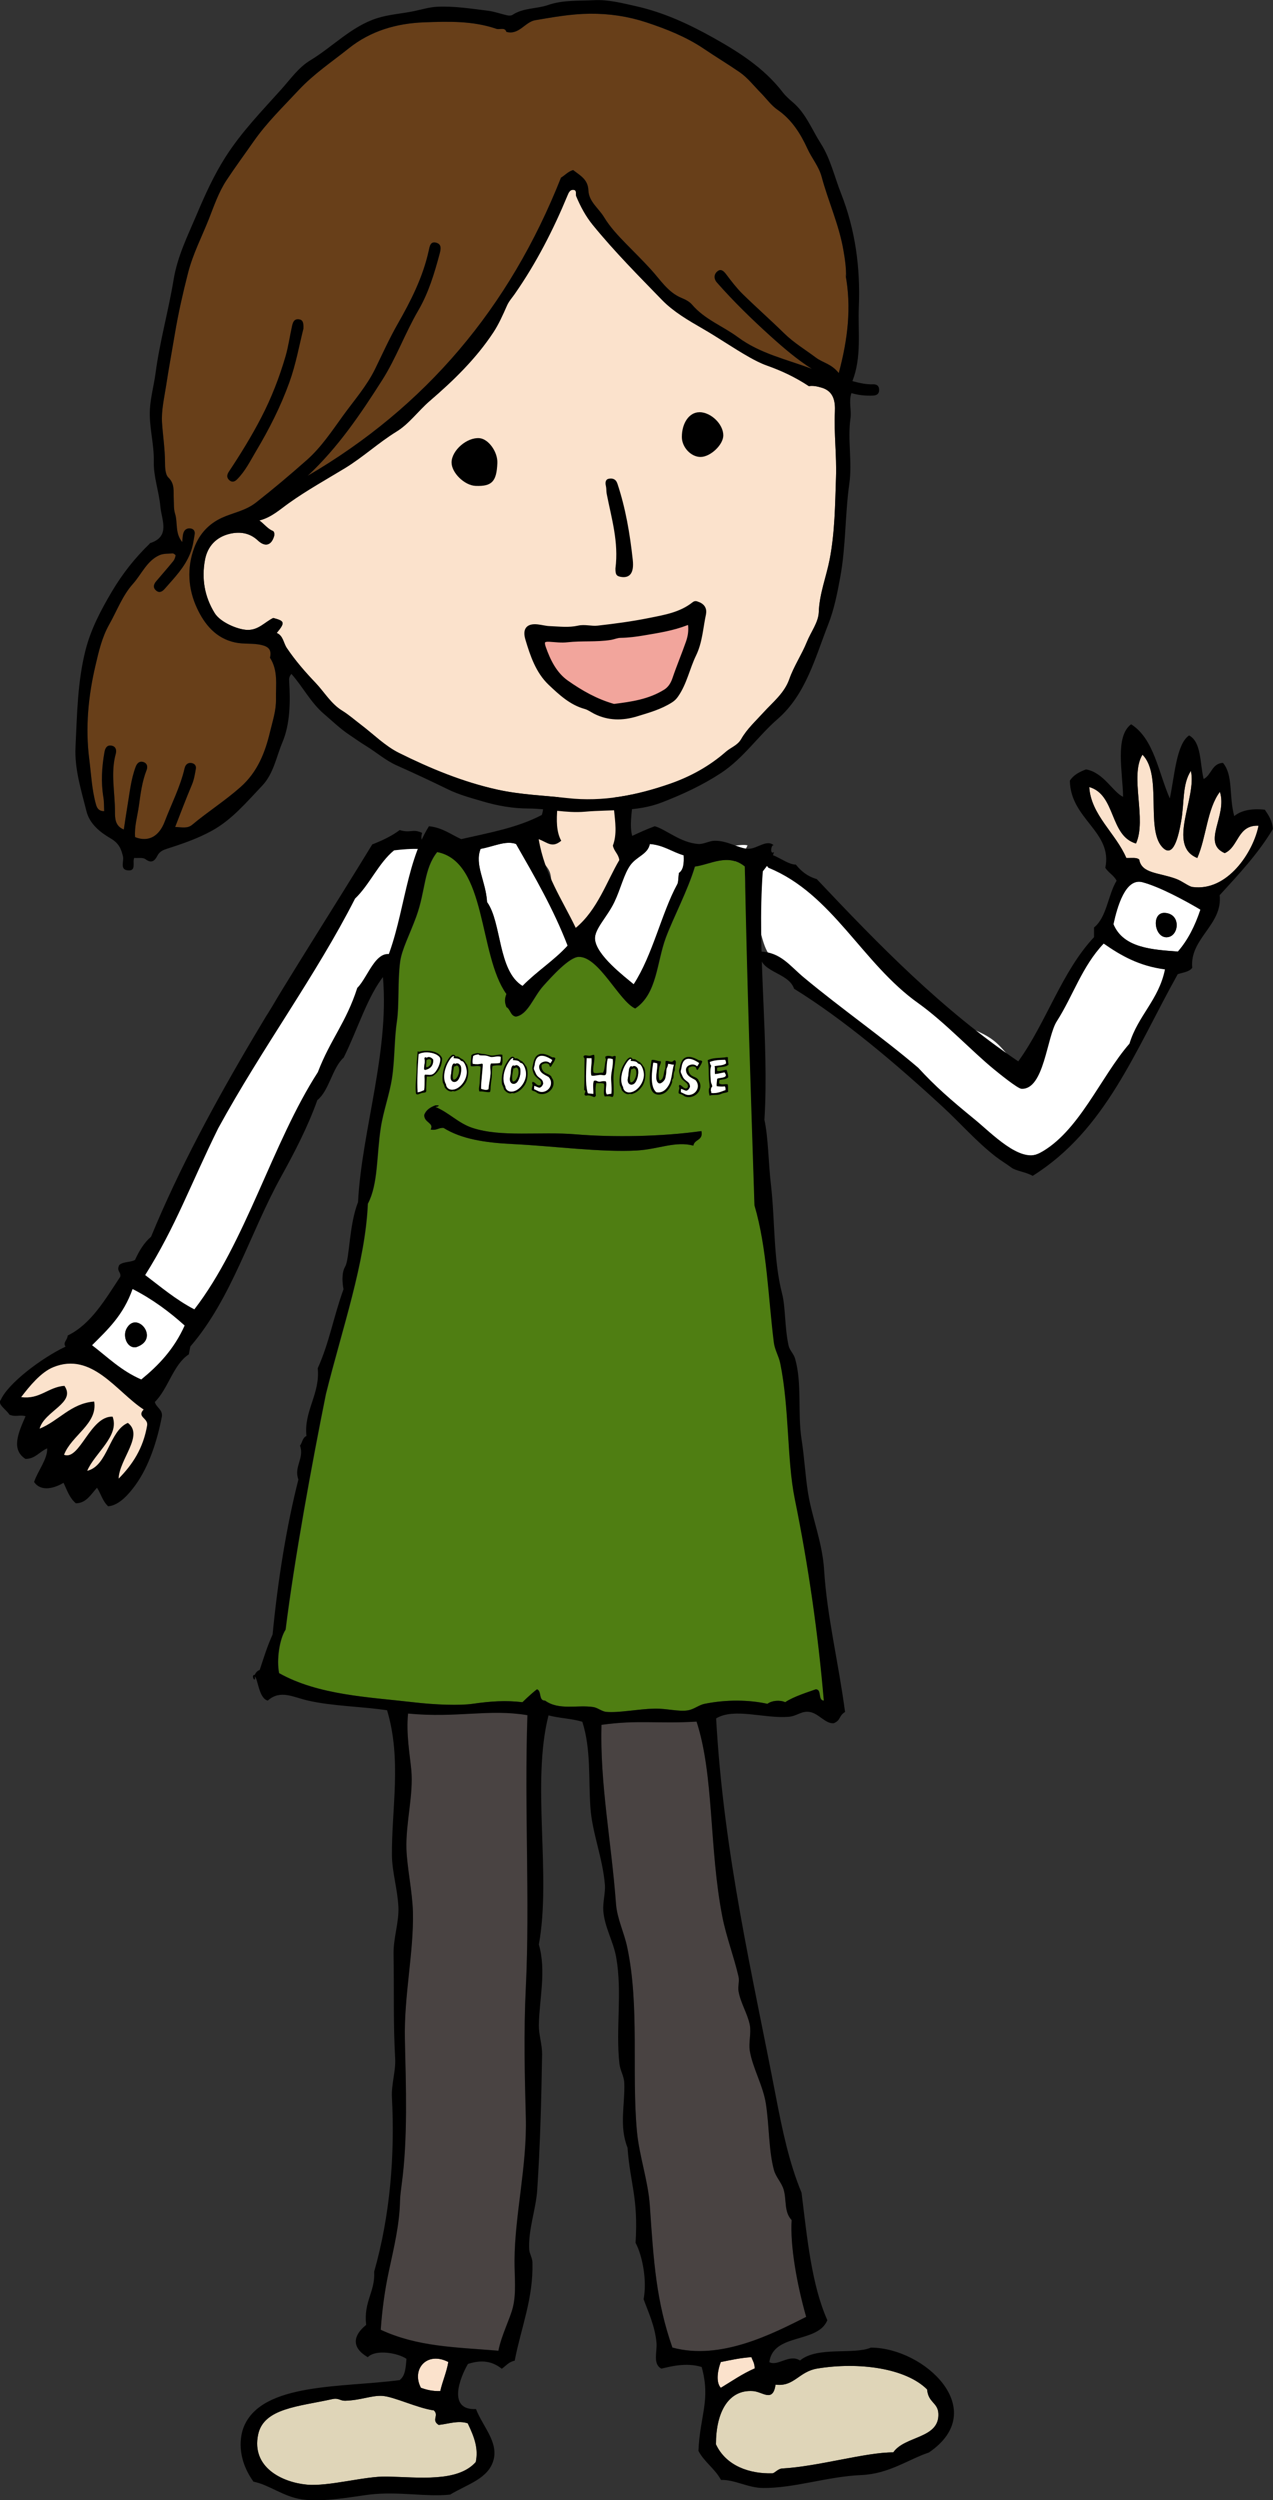 <?xml version="1.0" encoding="UTF-8"?>
<svg id="_レイヤー_2" data-name="レイヤー 2" xmlns="http://www.w3.org/2000/svg" viewBox="0 0 204.3 400.92">
  <rect x="0" y="0" width="204.3" height="400.92" fill="#333333" stroke="none"/>
  <defs>
    <style>
      .cls-1, .cls-2, .cls-3, .cls-4, .cls-5, .cls-6 {
        fill-rule: evenodd;
      }

      .cls-1, .cls-7 {
        fill: #fbe2cc;
      }

      .cls-2 {
        fill: #fff;
      }

      .cls-8 {
        fill: #f2a59c;
      }

      .cls-3 {
        fill: #4f7e12;
      }

      .cls-9 {
        stroke: #000;
        stroke-linejoin: round;
        stroke-width: .48px;
      }

      .cls-4 {
        fill: #494342;
      }

      .cls-5 {
        fill: #dfd5b8;
      }

      .cls-10 {
        fill: #683f19;
      }
    </style>
  </defs>
  <g id="_レイヤー_1-2" data-name="レイヤー 1">
    <g>
      <g>
        <path class="cls-2" d="m119.26,137.01c4.9-.55,8.25,2.59,11.13,5.78,3.26,3.61,5.87,6.81,9.7,9.95,3.74,3.06,6.78,6.9,10.56,9.68,2.64,1.95,6.34,2.49,8.87,4.49,1.87,1.48,2.62,3.37,5.01,4.27.9-1.08.6-2.35,1.23-3.55.71-1.34,2.26-2.49,3.17-4.02,1.94-3.24,2.93-6.34,4.76-9.66.24-.44,1.6-2.96,1.96-3.2,2.42-1.63.95-.27,3.24.71,2.21.94,6.38.93,8.17,2.44,2.8,2.35-5.03,13.27-6.81,16.52-2.73,5-6.97,10.76-11.96,13.76-7.25,4.36-10.02-2.63-15.57-6.13-5.22-3.3-8.25-7.99-12.65-12.02-4.73-4.33-9.37-7.54-14.52-10.97-2.9-1.93-2.85-3.58-3.87-6.83-.91-2.92-2.87-5.75-3.52-8.69-.27-1.24-.27-2.65-.29-3.92.6-.06,1.5-.21,2.1-.05"/>
        <path class="cls-2" d="m68.4,135.15c-1.88.78-3.79.26-5.7,1.47-1.65,1.05-2.98,3.3-3.97,4.64-2.43,3.28-5.39,6.17-7.5,9.24-2.85,4.13-5.39,7.26-8.16,11.91-1.4,2.35-3.45,11.74-5.67,11.95-1.4,5.84-4.98,9.9-7.18,15.32-2.3,5.66-4.18,10.1-8.27,14.79,1.7,2.37,4.3,3.53,6.59,5.01,3.13,2.02,3.68,2.95,5.69-.64,2.89-5.18,5.41-9.75,7.73-15.45,2.27-5.6,5.54-9.66,7.24-15.44,1.74-5.92,5.2-11.03,8.11-16.3,2.28-4.12,6.33-6.62,7.51-11.45,1.25-5.1,1.57-10.13,2.54-15.24"/>
        <path class="cls-1" d="m88.38,125.15c.58,1.36,1.06,6-.12,7.59-.42.56-1.28.56-1.67,1.38-.48,1-.2,2.48.2,3.46.34.82,1.13,1.44,1.44,2.27.29.77.17,1.59.46,2.38.38,1.05.94,2.25,1.42,3.23.99,2,2.32,6.02,4.72,3.71,2.28-2.2,2.9-6.75,4.46-9.52,1.3-2.31,1.62-3.35,1.16-5.98-.48-2.72-1.12-5.43-1.54-8.16-2.13-.09-9.59-1.32-10.89.52"/>
        <path class="cls-2" d="m91.1,151.65c-2.18,2.39-4.99,4.15-7.24,6.47-3.99-2.43-3.32-10.18-5.69-13.45-.2-3.38-2.05-5.98-1.04-8.54,2.06-.35,4.03-1.39,5.69-.78,2.98,5.21,6,10.38,8.28,16.3Z"/>
        <path class="cls-2" d="m109.72,137.16c.08,1.29-.04,2.37-.77,2.85-.1.92-.09,1.55-.26,1.81-2.51,4.61-3.91,11.29-6.99,16.04-1.49-1.25-6.02-4.67-6.21-7.24-.12-1.62,1.93-3.51,3.1-5.95,1.03-2.14,1.53-4.51,2.59-5.95,1.04-1.41,2.77-1.71,3.11-3.36,2.24.18,3.56,1.27,5.43,1.81Z"/>
        <path class="cls-3" d="m82.82,163.03c1.94-.31,2.81-3.15,4.4-4.92,1.34-1.49,4.16-4.63,5.69-4.66,3.24-.06,6.46,7.09,9.06,8.28,3.53-2.37,3.43-7.38,4.92-11.38,1.18-3.17,3.52-7.58,4.66-11.38,2.45-.31,5.32-2.21,8.02,0,.4,19.82.91,34.06,1.55,54.33,2.02,6.87,2.18,14.66,3.11,21.99.15,1.21.79,2.17,1.03,3.36,1.48,7.27,1.05,15.43,2.33,21.73,2.19,10.74,3.73,21.57,4.66,32.34-1.01-.03-.29-1.78-1.29-1.81-.98.36-3.63,1.17-4.91,2.07-.87-.4-2.19-.26-2.85.26-3.01-.66-6.6-.7-10.09,0-.85.17-1.69.87-2.59,1.03-1.49.28-3.51-.3-5.43-.26-2.7.06-5.79.71-7.76.52-.71-.07-1.4-.67-2.07-.77-2.59-.4-5.5.58-7.76-1.04-1.08.04-.52-1.55-1.29-1.81-.38.27-1.36,1.12-2.33,2.07-2.69-.32-5.09-.16-8.02.26-2.04.29-5.92.17-9.57-.26-7.03-.82-15.16-1.12-21.47-4.66-.43-2.11.04-5.45,1.04-6.98,1.39-11.18,4.23-26.71,6.47-37.77,2.64-10.62,6.31-21.03,6.73-30.53,1.67-3.14,1.39-7.74,2.07-12.16.41-2.7,1.41-5.36,1.81-8.02.45-2.97.34-6.15.78-9.06.39-2.59.1-6.51.52-9.57.27-2.01,1.54-4.36,2.59-7.24,1.52-4.18,1.18-7.61,3.36-10.35,8.02,1.55,6.6,16.48,11.12,22.77-.3.73-.3,1.35,0,2.07.7.33.65,1.42,1.55,1.55Zm-14.75,15.78c-.02,1.26,1.62,1.24,1.03,2.33.97.2,1.24-.32,2.07-.26,2.87,1.77,6.57,2.37,11.12,2.59,6.33.3,14.31,1.36,19.92,1.03,3.44-.2,6.19-1.55,9.05-.78.16-1.04,1.62-.79,1.29-2.33-6.43.9-14.14,1.02-20.18.52-5.77-.48-11.87.51-16.56-1.03-2.28-.75-3.77-2.47-5.95-3.36.2-.06.51,0,.52-.26h-.52c-.82.3-1.51.73-1.81,1.55Z"/>
        <path class="cls-4" d="m84.63,275.05c-.51,15.02.42,29.85-.26,43.72-.35,7.08-.17,14.37,0,20.7.22,7.85-1.78,15.76-1.81,23.02-.01,2.75.3,5.19-.26,7.5-.45,1.84-1.84,4.48-2.33,6.98-7.02-.57-12.99-.64-18.89-3.36.24-3.17.64-6.28,1.29-9.31.84-3.93,1.73-7.55,1.81-11.38.02-.76.16-1.84.26-2.59,1.01-7.36.69-15.78.52-23.28-.16-7,1.44-13.99,1.29-20.44-.08-3.2-.94-7.2-1.04-10.09-.13-4.2,1.15-8.66.78-12.68-.23-2.47-.84-5.78-.52-9.06,7.9.75,12.91-.79,19.14.26Z"/>
        <path class="cls-4" d="m111.79,276.08c2.84,8.75,1.98,20.21,4.14,31.3.62,3.18,1.83,6.31,2.59,9.57.18.76-.12,1.56,0,2.33.31,1.9,1.46,3.65,1.81,5.43.26,1.34-.21,2.82,0,4.14.45,2.79,2.13,5.59,2.59,8.54.57,3.68.43,7.41,1.29,10.61.3,1.11,1.23,2,1.55,3.11.51,1.72.03,3.58,1.29,4.91-.26,4.09.82,10.21,2.33,15.52-5.25,2.64-13.68,7.05-21.47,4.92-2.57-7.34-3.01-13.64-3.62-22.77-.27-3.95-1.7-7.92-2.07-11.9-.88-9.52.44-20.03-1.55-29.49-.51-2.44-1.63-4.58-1.81-6.99-.75-10.14-2.59-19.23-2.33-28.72,5.98-.83,8.95-.13,15.26-.52Z"/>
        <path class="cls-1" d="m120.59,378.01c.2.57.54,1.01.52,1.81-1.99.86-3.66,2.04-5.43,3.11-.88-.95-.44-3.03,0-4.14,1.59-.31,3.13-.66,4.91-.78Z"/>
        <path class="cls-1" d="m71.95,378.79c-.29,1.69-.93,3.04-1.29,4.66-1.25.05-2.21-.2-3.1-.52-1.57-2.95.93-5.93,4.4-4.14Z"/>
        <path class="cls-5" d="m143.36,393.28c-4.43-.03-12,2.26-17.85,2.59-.66.04-1.21.77-1.55.77-3.61.11-7.43-1.16-9.06-4.65,0-5.24,2.06-8.81,5.95-8.54,1.57.11,3.19,1.9,3.62-1.03,3.01.37,3.69-2.09,6.73-2.59,6.63-1.08,14.15-.07,17.59,3.36.18,2.15,1.73,2.07,1.81,3.88.17,4.03-5.38,3.52-7.24,6.21Z"/>
        <path class="cls-5" d="m69.62,386.55c.89.83-.47,1.54.78,2.33,1.58-.17,3.13-.76,4.66-.26,1.1,2.29,1.73,4.07,1.29,6.21-2.9,3.27-9.12,2.44-14.23,2.33-3.61-.08-9.39,1.64-12.94,1.29-3.89-.38-8.86-2.75-7.76-8.02.88-4.24,6.52-4.5,11.9-5.69,1.04-.23,1.24.28,2.07.26,2.47-.07,4.26-.88,5.95-.78,1.89.12,5.62,1.96,8.28,2.33Z"/>
        <path class="cls-6" d="m64.19,381.64c.84-.63.94-1.99,1.04-3.36-1.34-.93-4.9-1.59-6.21-.26-2.68-1.57-2.35-3.49-.26-5.18-.42-3.82,1.47-5.28,1.29-8.54,2.58-9.08,3.33-18.72,2.85-27.94-.11-2.11.63-4.24.52-6.21-.32-5.68-.16-10.37-.26-16.82-.04-2.53.89-5.09.78-7.5-.14-2.87-1.01-5.6-1.04-8.28-.06-7.54,1.59-15.37-.78-23.28-4.33-.64-8.64-.64-12.68-1.55-2.43-.55-4.43-1.8-6.47,0-1.44-.37-1.56-3.43-2.07-3.88.16,1.28-.76-.27,0-.26.15-.37.4-.63.78-.78.79-2.37,1.14-3.58,2.07-5.69.84-8.77,2.28-17.58,4.14-24.84-.77-2.05.98-3.38.26-5.43.37-.5.41-1.31,1.03-1.55-.44-4.02,2.23-6.77,1.81-10.86,1.89-4.19,2.5-8.15,4.14-12.68-.16-.83-.37-2.55.26-3.62.73-1.25.6-6.6,2.07-10.35.61-11.8,5.33-24.78,3.88-37.25,3.5-7.24,3.48-16.6,7.5-23.03,2.19.23,3.51,1.32,5.18,2.07,4.64-1.06,9-1.82,12.94-3.88.86-2.76-.76-6.43,2.85-6.47.29,2.94-1.32,7.78.26,10.61-1.47,1.22-2.17.29-3.62-.26.98,5.75,3.77,9.68,5.95,14.23,3.49-2.88,5-7.51,6.99-10.87-.13-.99-.85-1.39-1.03-2.33,1.39-3.68-1.32-7.95,1.29-10.61,3.48,1.03.9,5.67,1.81,9.06,1.18-.55,2.36-1.09,3.62-1.55,1.82.51,4.1,2.64,6.99,2.85.82.06,1.76-.5,2.59-.52,2.1-.05,3.96,1.27,5.43,1.29,1.46.02,2.97-1.62,4.14-.52-.45-.42-.76,1.61,0,1.03-.39,1.25-1.08,2.2-1.81,3.11-.97,13.04,1.05,27.29.26,39.84.63,2.87.64,6.95,1.04,10.35.68,5.82.37,12.02,1.81,17.59.54,2.07.39,5.39,1.03,8.28.17.76.81,1.28,1.04,2.07,1.15,4.01.38,8.68,1.04,12.94.46,2.99.6,5.83,1.03,8.54.65,4.1,2.31,7.94,2.59,12.42.47,7.5,2.25,14.48,3.36,22.77-1.08.69-.63,1.31-1.81,1.81-1.36.12-2.4-1.58-3.88-1.81-1.33-.2-1.98.66-3.36.78-3.91.32-8.76-1.5-11.64.26,1.21,21.83,5.88,41.28,9.57,60.54,1.03,5.35,2.12,10.66,4.14,15.52.9,7.29,1.61,14.77,4.14,20.44-1.55,3.8-8.69,2.01-9.31,6.73,1.33.74,3.22-1.38,4.92-.26,2.77-2.32,8.62-.89,11.38-2.07,8.64.03,19.27,10.03,9.31,16.82-3.27,1.08-6.37,3.43-10.87,3.62-5.43.23-10.74,2.12-15.78,2.07-2.41-.02-4.52-1.36-6.72-1.29-.96-1.8-2.67-2.85-3.62-4.66.25-5.75,1.99-8.14.52-13.45-2.53-.79-5.17-.03-6.47.26-1.42-.74-.65-2.74-.78-4.14-.25-2.73-1.36-5.03-2.07-6.99.56-2.9-.14-6.88-1.29-9.05.46-7.25-.88-9.51-1.29-15.26-1.38-3.45-.39-6.94-.52-10.35-.04-1.13-.65-1.99-.78-3.1-.62-5.53.48-11.45-.52-17.07-.45-2.56-1.88-4.84-2.07-7.5-.09-1.34.36-2.88.26-4.14-.37-4.4-2.05-8.3-2.33-12.42-.32-4.69.12-9.24-1.29-13.71-1.63-.52-3.74-.57-5.43-1.03-2.77,10.85.48,25.62-1.55,36.74,1.23,4.32.06,8.74,0,12.94-.02,1.52.54,3.14.52,4.66-.12,7.39-.31,14.61-.78,21.73-.2,3.13-1.46,6.39-1.29,9.57.04.69.5,1.36.52,2.07.15,5.83-1.78,10.31-2.85,15.78-.94.18-1.41.83-2.07,1.29-1.52-1.19-3.17-1.5-5.43-.77-1.28,2.17-3.34,7.45,1.29,7.24,1.08,2.75,3.52,5.19,2.85,8.02-.75,3.14-4.25,4.02-6.99,5.69-3.8.42-8.34-.55-12.94,0-2.52.3-7.44,1.28-10.87.77-2.99-.44-5.26-2.36-7.76-2.84-2.79-3.89-2.13-7.38-1.55-8.8,2.92-7.16,15.93-6.26,25.09-7.5Zm18.63-246.29c-1.66-.62-3.63.43-5.69.78-1.02,2.56.84,5.15,1.04,8.54,2.37,3.28,1.7,11.02,5.69,13.45,2.25-2.32,5.07-4.08,7.24-6.47-2.28-5.92-5.3-11.09-8.28-16.3Zm21.47,0c-.33,1.65-2.07,1.95-3.11,3.36-1.06,1.44-1.56,3.81-2.59,5.95-1.17,2.44-3.22,4.33-3.1,5.95.19,2.57,4.72,5.99,6.21,7.24,3.08-4.75,4.48-11.43,6.99-16.04.17-.26.16-.89.26-1.81.73-.48.85-1.56.77-2.85-1.87-.54-3.19-1.63-5.43-1.81Zm-23.02,26.13c-.3-.72-.3-1.34,0-2.07-4.52-6.29-3.1-21.22-11.12-22.77-2.19,2.74-1.84,6.16-3.36,10.35-1.05,2.89-2.31,5.23-2.59,7.24-.41,3.06-.13,6.98-.52,9.57-.43,2.9-.33,6.08-.78,9.06-.4,2.66-1.4,5.32-1.81,8.02-.68,4.42-.4,9.02-2.07,12.16-.41,9.49-4.09,19.91-6.73,30.53-2.24,11.07-5.08,26.59-6.47,37.77-1,1.53-1.47,4.87-1.04,6.98,6.32,3.54,14.45,3.84,21.47,4.66,3.65.43,7.53.55,9.57.26,2.93-.42,5.33-.58,8.02-.26.97-.95,1.95-1.8,2.33-2.07.78.26.22,1.85,1.29,1.81,2.26,1.62,5.17.64,7.76,1.04.67.1,1.36.71,2.07.77,1.97.19,5.06-.46,7.76-.52,1.93-.04,3.94.54,5.43.26.89-.17,1.74-.87,2.59-1.03,3.48-.7,7.08-.66,10.09,0,.66-.52,1.98-.66,2.85-.26,1.29-.9,3.93-1.71,4.91-2.07,1,.03.28,1.79,1.29,1.81-.92-10.77-2.47-21.6-4.66-32.34-1.28-6.3-.85-14.47-2.33-21.73-.24-1.19-.88-2.15-1.03-3.36-.92-7.33-1.09-15.12-3.11-21.99-.65-20.27-1.15-34.51-1.55-54.33-2.7-2.21-5.57-.31-8.02,0-1.13,3.81-3.48,8.22-4.66,11.38-1.49,4-1.38,9.02-4.92,11.38-2.59-1.19-5.81-8.34-9.06-8.28-1.53.03-4.35,3.17-5.69,4.66-1.59,1.76-2.46,4.6-4.4,4.92-.9-.14-.85-1.22-1.55-1.55Zm-15.78,113.31c-.33,3.27.29,6.59.52,9.06.37,4.01-.91,8.48-.78,12.68.09,2.89.96,6.89,1.04,10.09.15,6.45-1.45,13.44-1.29,20.44.17,7.51.49,15.93-.52,23.28-.1.74-.24,1.83-.26,2.59-.08,3.83-.97,7.46-1.81,11.38-.65,3.03-1.06,6.14-1.29,9.31,5.89,2.73,11.86,2.79,18.89,3.36.49-2.5,1.88-5.14,2.33-6.98.56-2.31.25-4.76.26-7.5.03-7.26,2.03-15.18,1.81-23.02-.17-6.33-.35-13.62,0-20.7.68-13.88-.25-28.7.26-43.72-6.24-1.04-11.24.49-19.14-.26Zm31.04,1.81c-.26,9.49,1.57,18.58,2.33,28.72.18,2.41,1.3,4.55,1.81,6.99,1.99,9.46.68,19.98,1.55,29.49.37,3.97,1.8,7.95,2.07,11.9.61,9.12,1.05,15.43,3.62,22.77,7.79,2.13,16.22-2.28,21.47-4.92-1.51-5.31-2.59-11.44-2.33-15.52-1.26-1.33-.78-3.19-1.29-4.91-.33-1.1-1.25-2-1.55-3.11-.86-3.2-.73-6.92-1.29-10.61-.45-2.95-2.14-5.75-2.59-8.54-.21-1.32.26-2.8,0-4.14-.35-1.79-1.5-3.54-1.81-5.43-.12-.77.18-1.57,0-2.33-.76-3.26-1.97-6.39-2.59-9.57-2.16-11.09-1.3-22.56-4.14-31.3-6.32.38-9.28-.31-15.26.52Zm19.15,102.19c-.44,1.11-.88,3.19,0,4.14,1.77-1.07,3.45-2.25,5.43-3.11.03-.8-.32-1.24-.52-1.81-1.78.11-3.32.47-4.91.78Zm-48.12,4.14c.89.31,1.85.56,3.1.52.37-1.62,1-2.96,1.29-4.66-3.47-1.79-5.96,1.19-4.4,4.14Zm83.04,4.14c-.08-1.81-1.63-1.73-1.81-3.88-3.45-3.43-10.96-4.44-17.59-3.36-3.04.49-3.71,2.96-6.73,2.59-.44,2.93-2.05,1.14-3.62,1.03-3.89-.27-5.95,3.3-5.95,8.54,1.63,3.5,5.44,4.76,9.06,4.65.34,0,.89-.74,1.55-.77,5.85-.33,13.43-2.61,17.85-2.59,1.86-2.69,7.42-2.17,7.24-6.21Zm-89.25-2.85c-1.69-.1-3.48.71-5.95.78-.83.02-1.03-.49-2.07-.26-5.38,1.19-11.02,1.45-11.9,5.69-1.1,5.27,3.87,7.64,7.76,8.02,3.55.35,9.33-1.38,12.94-1.29,5.11.12,11.33.94,14.23-2.33.44-2.14-.19-3.92-1.29-6.21-1.52-.51-3.07.09-4.66.26-1.25-.79.12-1.5-.78-2.33-2.66-.37-6.39-2.21-8.28-2.33Z"/>
        <path class="cls-6" d="m69.88,177.26h.52c0,.25-.32.2-.52.26,2.17.89,3.67,2.61,5.95,3.36,4.68,1.54,10.79.55,16.56,1.03,6.04.5,13.75.38,20.18-.52.33,1.54-1.13,1.28-1.29,2.33-2.87-.77-5.61.58-9.05.78-5.61.33-13.59-.73-19.92-1.03-4.55-.22-8.26-.81-11.12-2.59-.83-.06-1.09.46-2.07.26.59-1.09-1.06-1.07-1.03-2.33.3-.82.99-1.25,1.81-1.55Z"/>
        <path class="cls-1" d="m183.34,121.05c-2.08,3.42.74,10.34-1.03,14.23-4.27-1.25-3.2-7.84-7.5-9.06.27,4.48,4.28,7.44,5.95,11.38.75.03,1.69-.14,2.07.26.4,2.28,3.19,2.06,5.95,3.1.99.37,2,1.21,2.59,1.29,5.61.77,9.77-5.58,10.61-9.83-3.42-.14-3.16,3.4-5.43,4.4-3.76-1.66.46-5.94-.77-9.83-2.05,2.69-2.18,7.31-3.63,10.61-4.94-2-.03-9.67-1.03-13.97-1.4,2.16-1.03,5.06-1.55,8.02-.4,2.28-1.23,6.28-3.1,4.14-2.6-2.97.08-11.53-3.11-14.75Z"/>
        <path class="cls-2" d="m183.34,141.48c2.81.74,7.01,3.03,9.31,4.4-.86,2.59-2.01,4.89-3.62,6.73-3.97-.31-8.74-.51-10.35-4.4.62-2.83,1.93-7.44,4.65-6.73Zm3.63,4.92c-2.33-.16-1.71,4.29.51,3.88,1.76-.32,2.05-3.71-.51-3.88Z"/>
        <path class="cls-6" d="m186.97,146.4c-2.33-.16-1.71,4.29.51,3.88,1.76-.32,2.05-3.71-.51-3.88Z"/>
        <path class="cls-6" d="m10.52,215.95c-.48-.68.28-.97.35-1.78,3.71-1.79,5.99-5.73,8.43-9.42.18-.78-.66-.88-.16-1.88.64-.58,1.79-.4,2.53-.82.68-1.5,1.49-2.8,2.57-3.71,9.03-21.91,23.26-42.87,35.5-62.92,1.57-.62,3.08-1.31,4.4-2.3,1.88.54,1.98-.27,3.6.44-.48,1.72.71.93-.24,2.59-1.51-.07-2.9.06-4.26.22-2.47,2.01-3.93,5.52-6.26,7.74-6.28,12.34-14.89,23.9-21.96,36.83-4.48,9.07-6.8,15.72-11.72,23.54,2.52,1.9,4.87,3.92,7.89,5.5,8.25-10.69,12.5-26.69,19.82-38.04,2.04-5.31,4.53-7.92,6.33-13.52,1.83-1.76,3.23-7.29,6.48-4.79,0,1.57-1.27,1.7-2.12,2.75-2.7,3.3-4.25,8.6-6.54,13.22-1.84,1.64-2.32,5.29-4.23,6.82-1.57,4.38-3.66,8.37-5.83,12.3-4.99,9.03-7.91,19.51-14.55,27.21-.08.42-.17.85-.25,1.27-2.47,1.58-3.32,5.54-5.45,7.63.21.89,1.28,1.2,1.13,2.33-.73,3.82-2.06,8-4.27,11.03-.99,1.36-2.58,3.24-4.35,3.37-.89-.8-1.16-2.01-1.79-2.98-.98,1.06-1.72,2.48-3.39,2.5-1.04-.85-1.42-2.13-1.99-3.29-1.3.8-3.57,1.56-4.72-.13.58-1.76,2.2-3.72,2.1-5.39-1.21.5-1.93,1.71-3.49,1.69-2.35-1.53-1.12-4.21.02-6.85-1-.28-1.5.18-2.59-.24-.37-.71-2.04-1.71-1.38-2.38,1.15-2.63,6.52-6.7,10.36-8.52Zm4.26-.22c2.5,1.92,4.64,4.08,7.89,5.49,2.75-2.24,5.26-4.85,6.96-8.65-2.43-2.19-5.12-4.2-8.35-5.85-1.48,4.17-3.94,6.46-6.5,9.01Zm-11.38,8.32c2.99.41,4.34-1.63,6.94-1.81,1.92,2.75-3.21,4.02-3.98,6.87,3.06-1.24,5.04-4.08,8.76-4.35.58,3.59-3.65,5.42-4.84,8.54,2.52.97,4.19-6.25,7.79-6.12,1.17,3.11-2.91,5.89-4.07,8.69,3.34-.83,3.49-6.39,6.52-7.69,2.63,2.01-1.37,5.82-1.48,8.94,2.2-2.23,3.95-4.82,4.58-8.59.12-1.14-1.7-1.3-.57-2.49-4.32-2.8-8.27-9.31-14.49-6.79-2.02.82-3.85,3.09-5.15,4.79Z"/>
        <path class="cls-2" d="m21.28,206.72c3.23,1.65,5.91,3.66,8.35,5.85-1.7,3.8-4.21,6.41-6.96,8.65-3.24-1.41-5.39-3.58-7.89-5.49,2.56-2.55,5.02-4.83,6.5-9.01Zm.55,9.33c4-1.28.08-6.05-1.54-2.94-.63,1.22.14,3.16,1.54,2.94Z"/>
        <path class="cls-6" d="m21.83,216.05c4-1.28.08-6.05-1.54-2.94-.63,1.22.14,3.16,1.54,2.94Z"/>
        <path class="cls-1" d="m3.4,224.05c2.99.41,4.34-1.63,6.94-1.81,1.92,2.75-3.21,4.02-3.98,6.87,3.06-1.24,5.04-4.08,8.76-4.35.58,3.59-3.65,5.42-4.84,8.54,2.52.97,4.19-6.25,7.79-6.12,1.17,3.11-2.91,5.89-4.07,8.69,3.34-.83,3.49-6.39,6.52-7.69,2.63,2.01-1.37,5.82-1.48,8.94,2.2-2.23,3.95-4.82,4.58-8.59.12-1.14-1.7-1.3-.57-2.49-4.32-2.8-8.27-9.31-14.49-6.79-2.02.82-3.85,3.09-5.15,4.79Z"/>
        <path class="cls-6" d="m187.74,128.03c.76-3.52,1.04-8.71,3.1-10.09,2.01,1.1,1.71,4.5,2.33,6.99,1.27-.63,1.3-2.5,3.1-2.59,1.68,2.02.92,5.21,1.81,8.54,1.08-.9,2.71-1.26,4.91-1.03.59.88,1.2,1.74,1.29,3.1-2.39,3.99-5.49,7.27-8.54,10.61.51,4.79-4.84,6.9-4.4,11.64-.46.66-1.49.75-2.33,1.03-6.83,12.23-11.55,25-23.28,32.34-1.05-.61-2.67-.79-3.36-1.29-1.09-.79-1.77-1.17-2.59-1.81-3.2-2.5-5.5-5.22-8.54-8.02-7.62-7.02-15.81-13.94-23.8-18.89-.92-2.77-5.94-2.58-5.43-5.95,3.26.06,4.76,2.29,6.99,4.14,6.12,5.09,12.55,9.53,18.37,14.49,2.73,2.97,5.12,5.06,9.06,8.28,2.72,2.22,7.28,7.04,10.35,5.43,6.35-3.34,9.81-12.22,14.49-17.59,1.36-4.5,4.71-7.02,5.69-11.9-4.13-.53-7.09-2.22-9.83-4.14-3.47,3.65-4.9,8.34-7.5,12.42-1.63,2.44-2.03,11.03-5.69,10.87-.63-.03-3.74-2.57-4.4-3.11-3.6-2.94-7.92-7.59-12.16-10.61-9.05-6.42-13.75-17.54-24.06-21.73-.4-.46-.71-1.01-1.03-1.55-.04.3.04.73-.26.78.57-3.38,3.73.31,5.69.26.84,1.05,1.88,1.91,3.36,2.33,9.97,10.56,20.09,20.96,32.34,29.23,4.49-6.2,6.98-14.41,12.16-19.92v-1.55c2.06-1.65,2.22-5.2,3.62-7.5-.43-.86-1.31-1.28-1.81-2.07,1.21-5.81-5.59-7.77-5.69-13.97.56-.9,1.52-1.41,2.59-1.81,2.82.48,4.29,3.62,5.95,4.4-.05-3.94-1.35-9.66,1.29-11.64,3.69,2.35,4.37,7.71,6.21,11.9Zm-4.4-6.99c-2.08,3.42.74,10.34-1.03,14.23-4.27-1.25-3.2-7.84-7.5-9.06.27,4.48,4.28,7.44,5.95,11.38.75.03,1.69-.14,2.07.26.4,2.28,3.19,2.06,5.95,3.1.99.37,2,1.21,2.59,1.29,5.61.77,9.77-5.58,10.61-9.83-3.42-.14-3.16,3.4-5.43,4.4-3.76-1.66.46-5.94-.77-9.83-2.05,2.69-2.18,7.31-3.63,10.61-4.94-2-.03-9.67-1.03-13.97-1.4,2.16-1.03,5.06-1.55,8.02-.4,2.28-1.23,6.28-3.1,4.14-2.6-2.97.08-11.53-3.11-14.75Zm-4.65,27.16c1.61,3.89,6.38,4.08,10.35,4.4,1.61-1.84,2.76-4.14,3.62-6.73-2.3-1.36-6.5-3.66-9.31-4.4-2.72-.72-4.03,3.89-4.65,6.73Z"/>
        <g>
          <g>
            <path class="cls-6" d="m80.62,169.15c-.02.48.15,1.32-.15,1.72-.53-.06-.96-.03-1.42.08-.17.6-.04,1.34-.16,2.09-.08.46-.13.85-.15,1.28,0,.31-.02.66-.11.81-.51.09-1.07-.16-1.68-.09-.19-.38,0-.85.02-1.31.03-.9.13-1.77.16-2.68-.47-.22-1.01.02-1.57-.07-.09-.55.06-1.09.09-1.77.08-.05.19-.09.24-.17.28-.05.54-.14.71-.16.54.06.51.11,1.08.16.42.03.85.24,1.29.24.56,0,1.1-.26,1.67-.13Zm-1.72.38c-.29,0-.59-.19-.88-.23-.37-.05-.71,0-1.09-.06-.02-.05.05-.05-.02-.09-.18.03,0-.05-.15-.03-.28.01-.59.08-.82.26-.03.38-.18.82-.05,1.24.74.09.93.05,1.5-.05.01.06.09.06.1.12-.04,1.26-.29,2.84-.27,3.93.32.09.84.29,1.18.06.05-.75.27-1.63.33-2.44.05-.65-.15-1.24.06-1.68.5-.03.91,0,1.42-.08.16-.28.17-.65.16-1-.51-.14-1.06.06-1.46.05Z"/>
            <path class="cls-2" d="m80.36,169.47c.01.35,0,.73-.16,1-.51.08-.92.05-1.42.08-.21.44-.01,1.03-.06,1.68-.06.81-.28,1.69-.33,2.44-.34.24-.86.03-1.18-.06-.02-1.09.23-2.66.27-3.93-.01-.06-.09-.06-.1-.12-.57.1-.76.14-1.5.05-.13-.43.02-.86.05-1.24.23-.19.55-.25.82-.26.16-.02-.03.06.15.03.08.04,0,.04.02.09.38.06.72.01,1.09.06.29.04.6.22.88.23.39,0,.95-.19,1.46-.05Z"/>
          </g>
          <g>
            <path class="cls-6" d="m68.49,172.64c-.05.65-.08,1.37-.09,1.95,0,.26.08.46-.13.58-.15.08-.39.05-.64.13-.42.13-.56.32-.86.13-.2-1.37.14-3.02.1-4.54-.02-.65.13-1.61.16-2.27.14-.08.09.04.19.06,1.42-.4,3.31-.11,3.74,1.05-.04,1.33-.64,2.28-1.53,2.85-.27.07-.59.07-.93.06Zm-.35.45c0-.36-.08-.66.09-.77.45,0,.88.14,1.28-.1.61-.36,1.29-1.85,1.12-2.53-.06-.23-.43-.51-.73-.64-.76-.34-1.94-.43-2.72,0-.15,2.13-.26,4.17-.16,6.11.33-.02.74-.22,1.05-.35.07-.51.05-1.15.07-1.73Z"/>
            <path class="cls-2" d="m68.07,174.82c-.32.13-.73.33-1.05.35-.1-1.94.01-3.97.16-6.11.77-.43,1.96-.34,2.72,0,.3.13.68.41.73.64.17.67-.51,2.16-1.12,2.53-.4.24-.83.1-1.28.1-.18.11-.09.41-.09.77-.01.58,0,1.21-.07,1.73Zm1.44-4.89c-.19-.27-.66-.56-1.02-.29-.15-.02-.13-.12-.29-.06-.14.14-.05.3-.03.45.05.46-.16,1.05-.1,1.47.09-.02.06.07.1.1.85-.15,1.43-.68,1.34-1.66Z"/>
            <path class="cls-6" d="m68.17,171.59s-.01-.12-.1-.1c-.06-.42.15-1.01.1-1.47-.02-.15-.11-.31.03-.45.16-.06.14.05.29.06.36-.28.83.02,1.02.29.08.98-.5,1.51-1.34,1.66Zm.26-1.53c.04.47-.11.74,0,1.12.52-.12.86-.54.77-1.18-.22-.23-.59-.15-.77.07Z"/>
          </g>
          <g>
            <path class="cls-6" d="m89.13,169.71c-.08.45-.48.93-.72,1.36-.23.06-.22-.22-.27-.34-.34-.36-.87-.2-1.2.03-.09.31,0,.72.25,1.03.36.45.94.38,1.3.87.03.04.03.12.07.18.07.12.16.22.22.41.38,1.33-1.04,2.53-2.33,2.13-.21-.07-.35-.22-.52-.31-.18-.09-.38-.09-.57-.24-.08-.36.11-.56.11-.87-.08-.22-.09-.31,0-.46.4-.04.67.7,1.16.54.18-.06.28-.28.17-.59-.12-.33-.88-.67-1.11-1.2-.09-.21-.23-.58-.26-.92-.02-.28.11-.52.15-.82.05-.31.22-.84.48-1.12.67-.71,1.7-.32,2.55.17.2,0,.42,0,.52.15Zm-1.91-.38c-1-.18-1.31.66-1.4,1.41-.03.26-.15.48-.13.62.02.2.15.39.22.57.17.47.34.63.65.88.31.24.59.35.63.98-.11.28-.24.54-.61.65-.29-.08-.54-.21-.82-.32-.03.16-.07.44-.01.56.48.18.82.52,1.43.41,1.11-.19,1.69-1.49.87-2.38-.58-.36-1.46-.6-1.52-1.6-.05-.82,1.24-1.19,1.77-.61.18-.13.24-.35.35-.53-.42-.28-.93-.56-1.41-.65Z"/>
            <path class="cls-2" d="m88.64,169.98c-.11.18-.16.4-.35.53-.53-.58-1.82-.21-1.77.61.06,1,.94,1.24,1.52,1.6.83.89.24,2.19-.87,2.38-.61.1-.95-.24-1.43-.41-.05-.12-.01-.4.01-.56.27.1.53.24.82.32.37-.11.5-.38.61-.65-.04-.63-.32-.73-.63-.98-.31-.24-.47-.41-.65-.88-.07-.19-.2-.37-.22-.57-.02-.14.1-.36.13-.62.09-.75.4-1.59,1.4-1.41.48.09.99.37,1.41.65Z"/>
          </g>
          <g>
            <path class="cls-6" d="m112.7,170.2c-.08.45-.48.93-.72,1.36-.23.06-.22-.22-.27-.34-.34-.36-.87-.2-1.2.03-.09.31,0,.72.25,1.03.36.45.94.38,1.3.87.03.04.03.12.07.18.07.12.16.22.22.41.38,1.33-1.04,2.53-2.33,2.13-.21-.07-.35-.22-.52-.31-.18-.09-.38-.09-.58-.24-.07-.36.11-.56.11-.87-.08-.22-.09-.31,0-.46.4-.04.67.7,1.16.54.18-.06.28-.28.17-.59-.12-.33-.88-.67-1.11-1.2-.09-.21-.23-.58-.26-.92-.03-.28.11-.52.15-.82.05-.31.22-.84.48-1.12.67-.71,1.71-.32,2.55.17.2,0,.42,0,.52.15Zm-1.91-.38c-1-.18-1.31.66-1.4,1.41-.03.26-.14.48-.13.62.02.2.15.39.22.57.17.47.34.63.65.88.31.24.59.35.63.98-.11.28-.24.54-.61.65-.29-.07-.54-.21-.82-.32-.03.16-.07.43-.01.56.48.18.82.52,1.43.41,1.11-.19,1.69-1.49.87-2.37-.58-.36-1.46-.6-1.52-1.61-.05-.81,1.23-1.19,1.77-.61.18-.13.24-.35.35-.53-.42-.28-.93-.56-1.41-.65Z"/>
            <path class="cls-2" d="m112.2,170.46c-.11.18-.16.4-.35.53-.53-.58-1.82-.21-1.77.61.06,1,.93,1.24,1.52,1.61.83.89.25,2.19-.87,2.37-.61.1-.95-.23-1.43-.41-.05-.12-.01-.4.01-.56.28.1.53.24.82.32.37-.11.5-.38.61-.65-.04-.63-.32-.73-.63-.98-.31-.24-.47-.41-.65-.88-.07-.19-.2-.37-.22-.57-.01-.14.1-.36.13-.62.09-.75.4-1.59,1.4-1.41.48.08.99.37,1.41.65Z"/>
          </g>
          <g>
            <path class="cls-6" d="m73.12,169.44c.38-.1.56.1.83.29.15.1.35.17.45.25.01,0-.05.05-.03.06.04.04.1.03.16.1.14.16.25.43.42.58.38.93.22,2.34-.35,3.1-.26.35-.57.68-.93.9-.2.12-.53.26-.67.29-.11.02-.22-.04-.35-.03-.1,0-.18.07-.25.06-.45-.03-.77-.33-1.02-.64-.06-.32-.2-.57-.32-.83-.17-1.15.13-2.46.58-3.23.25-.43,1.01-1.81,1.5-.89Zm-1.06.67c-.59.91-1.13,2.67-.48,3.77.03.49.41.84.9.86,1.14.06,2.36-1.31,2.43-2.72.03-.63-.25-1.47-.61-1.79-.05-.05-.2-.05-.32-.13-.09-.05-.14-.18-.22-.22-.32-.18-.62-.15-.96-.19-.07-.15.18-.27,0-.32h-.06c-.32.17-.46.41-.67.74Z"/>
            <path class="cls-2" d="m72.74,169.38h.06c.18.05-.07.17,0,.32.34.04.64.01.96.19.08.05.14.17.22.22.12.08.27.08.32.13.36.32.64,1.16.61,1.79-.07,1.4-1.29,2.78-2.43,2.72-.49-.03-.86-.37-.9-.86-.65-1.11-.11-2.86.48-3.77.21-.32.35-.57.67-.74Zm-.32,2.72c-.04.28-.13.52-.09.8.07.56.55.77.99.48.52-.35.84-1.68.64-2.37-.07-.24-.5-.7-.86-.38-.07-.05-.16-.08-.29-.07-.35.25-.3.93-.38,1.53Z"/>
            <path class="cls-6" d="m72.8,170.56c.13-.02.22.02.29.07.36-.31.79.14.86.38.2.69-.12,2.01-.64,2.37-.43.3-.92.08-.99-.48-.03-.28.06-.52.09-.8.08-.6.03-1.28.38-1.53Zm.89,1.18c.02-.36-.06-.85-.38-.86-.15,0-.26.2-.45.13-.08.64-.34,1.54-.1,2.11.47.13.89-.77.93-1.37Z"/>
          </g>
          <g>
            <path class="cls-6" d="m101.54,169.88c.39-.1.56.1.83.29.15.1.35.17.45.26,0,0-.05.05-.03.06.04.04.1.03.16.09.14.16.25.43.42.58.38.93.22,2.34-.35,3.1-.26.35-.57.68-.93.9-.2.12-.54.26-.67.29-.11.02-.22-.04-.35-.03-.1,0-.18.07-.26.06-.45-.03-.77-.33-1.02-.64-.06-.32-.2-.57-.32-.83-.17-1.15.13-2.46.58-3.23.25-.43,1.01-1.81,1.5-.89Zm-1.05.67c-.6.91-1.13,2.67-.48,3.77.03.49.41.84.9.86,1.14.06,2.36-1.31,2.43-2.72.03-.63-.25-1.48-.61-1.79-.05-.05-.2-.05-.32-.13-.08-.05-.14-.18-.22-.22-.32-.18-.62-.15-.96-.19-.06-.15.18-.26,0-.32h-.06c-.32.17-.46.41-.67.74Z"/>
            <path class="cls-2" d="m101.16,169.82h.06c.18.06-.06.17,0,.32.34.04.64.01.96.19.08.05.14.17.22.22.12.08.27.08.32.13.36.31.64,1.16.61,1.79-.07,1.4-1.29,2.78-2.43,2.72-.49-.03-.86-.37-.9-.86-.65-1.11-.12-2.86.48-3.77.21-.32.35-.57.67-.74Zm-.32,2.72c-.04.28-.13.52-.1.8.07.56.56.77.99.48.52-.35.84-1.68.64-2.37-.07-.24-.5-.7-.86-.38-.07-.05-.15-.08-.29-.06-.35.25-.3.93-.38,1.53Z"/>
            <path class="cls-6" d="m101.22,171c.13-.02.22.02.29.06.36-.31.79.14.86.38.2.69-.12,2.01-.64,2.37-.43.29-.92.08-.99-.48-.03-.28.06-.52.1-.8.08-.6.03-1.28.38-1.53Zm.9,1.18c.02-.36-.06-.85-.38-.86-.15,0-.26.2-.45.13-.08.64-.34,1.54-.1,2.11.47.13.9-.77.93-1.37Z"/>
          </g>
          <g>
            <path class="cls-6" d="m82.64,169.75c.38-.1.56.1.83.29.15.1.35.17.45.26,0,0-.05.05-.03.06.04.04.1.03.16.1.14.16.25.43.42.58.38.93.22,2.34-.35,3.1-.26.35-.57.68-.93.9-.2.12-.54.26-.67.29-.1.02-.22-.04-.35-.03-.1,0-.18.07-.26.06-.45-.03-.77-.33-1.02-.64-.06-.32-.2-.57-.32-.83-.17-1.15.13-2.46.58-3.23.25-.43,1.01-1.81,1.5-.89Zm-1.06.67c-.59.91-1.13,2.67-.48,3.77.03.49.41.84.89.86,1.14.06,2.36-1.31,2.43-2.72.03-.63-.25-1.48-.61-1.79-.05-.05-.2-.05-.32-.13-.08-.05-.14-.18-.22-.22-.32-.18-.62-.15-.96-.19-.06-.15.18-.27,0-.32h-.06c-.32.17-.46.41-.67.74Z"/>
            <path class="cls-2" d="m82.25,169.69h.06c.18.06-.06.17,0,.32.34.04.64.01.96.19.08.05.14.17.22.22.12.08.27.08.32.13.36.31.64,1.16.61,1.79-.07,1.4-1.29,2.78-2.43,2.72-.49-.03-.86-.37-.89-.86-.65-1.11-.12-2.86.48-3.77.21-.32.35-.57.67-.74Zm-.32,2.72c-.04.28-.13.52-.1.8.07.56.56.77.99.48.52-.35.84-1.68.64-2.37-.07-.24-.5-.7-.86-.38-.07-.05-.15-.08-.29-.06-.35.25-.3.93-.38,1.53Z"/>
            <path class="cls-6" d="m82.32,170.87c.13-.02.22.02.29.06.36-.31.79.14.86.38.2.69-.12,2.01-.64,2.37-.43.29-.92.08-.99-.48-.03-.28.06-.52.1-.8.08-.6.03-1.28.38-1.53Zm.9,1.18c.02-.36-.06-.85-.38-.86-.15,0-.26.2-.45.13-.08.64-.34,1.54-.1,2.11.47.12.9-.77.93-1.37Z"/>
          </g>
          <g>
            <path class="cls-6" d="m116.82,169.58c-.02.38.04.76.1,1.14-.39.44-1.11.32-1.8.49-.07.11-.02.35-.04.52.53.14,1.08-.16,1.52-.17.13.33.26.84.28,1.18-.27.35-.88.34-1.38.45-.13.16-.06.35-.1.55.47.3.82.07,1.38.14.09.33.04.84.07,1.21-.23.13-.49.14-.76.21-.24.06-.46.19-.69.24-.48.11-1.08-.01-1.52.17-.11-.43-.21-.96,0-1.32.02-.42-.07-.84-.1-1.28-.09-1.11.04-2.04-.21-3.08.73-.41,1.85-.35,2.74-.45.19-.02.35-.12.52,0Zm-2.91.73c.05.23.09.46.24.59-.22.59-.14,1.33-.1,1.97.01.22.02.52.07.73.05.24.23.44.17.69-.02.08-.12.08-.14.14-.03.08-.02.25-.07.38-.03.09.13.28.07.48.99.07,1.6-.24,2.28-.48.01-.24-.01-.45-.1-.59-.39.06-.87.02-1.31-.03-.06-.35.05-.8.07-1.18.21-.19,1.29-.09,1.39-.52.04-.18-.12-.35-.21-.52-.51.09-.97.23-1.52.28-.07-.37.03-.86-.07-1.28.58-.12,1.31-.06,1.83-.42.01-.25-.04-.45-.14-.59-.87,0-1.74.05-2.46.35Z"/>
            <path class="cls-2" d="m116.37,169.96c.1.14.15.33.14.59-.52.36-1.25.3-1.83.42.1.42,0,.91.07,1.28.55-.05,1.01-.19,1.52-.28.09.17.25.34.21.52-.1.43-1.17.32-1.39.52-.02.38-.13.83-.07,1.18.44.06.92.1,1.31.03.09.14.12.35.1.59-.68.24-1.29.56-2.28.48.06-.2-.1-.39-.07-.48.05-.13.04-.3.07-.38.02-.06.12-.06.14-.14.06-.25-.12-.45-.17-.69-.05-.21-.06-.51-.07-.73-.04-.65-.11-1.38.1-1.97-.15-.13-.2-.36-.24-.59.72-.3,1.59-.34,2.46-.35Z"/>
          </g>
          <g>
            <path class="cls-6" d="m95.36,169.19c.19.88-.34,2.08-.09,2.82.4.21,1.04-.04,1.5.02.33-.55.25-1.45.48-2.09-.04-.15-.11-.27-.11-.47.26-.25.86-.13,1.13-.02.23-.08.35-.18.55-.05-.1,1.27-.44,2.71-.36,4.02.03.47.03,1.07.03,1.61,0,.42,0,.84-.25.9-.34-.18-.8-.14-1.18-.09-.34-.59.02-1.4-.13-2.04-.36-.18-.79-.03-1.22-.12-.17.55-.16,1.43-.08,2.09-.11.03-.14.13-.24.17-.4-.09-.81-.42-1.41-.21,0-.1-.11-.08-.16-.13-.03-.27.11-.38.13-.6-.03-.13-.17-.12-.2-.24.07-1.57.03-3.24.06-4.98-.02-.18-.22-.21-.14-.39.14-.28.62-.06.98-.08.29-.02.48-.2.72-.13Zm-1.2.5c-.04,1.89-.28,3.95.18,5.62.26.08.61.05.89.11.04-.69-.13-1.55.08-2.09.35-.17.53.09.78.12.37.05.75-.19,1.17-.02.21.59-.23,1.49.14,2.07.27-.01.44-.1.72-.1.12-.91-.06-1.79-.04-2.67.02-.93.36-1.77.27-2.88-.25-.07-.54-.16-.81-.08-.14.57-.16,1.15-.19,1.66-.02.28,0,.64-.08.81-.14.33-.53.15-.83.14-.46,0-.97.18-1.45.12-.01-.03-.03-.04-.08-.03-.2-.86.12-1.79.02-2.78-.24,0-.48.01-.77,0Z"/>
            <path class="cls-2" d="m94.92,169.7c.1.99-.22,1.93-.02,2.78.04,0,.07,0,.08.03.48.06.99-.13,1.45-.12.3,0,.69.19.83-.14.07-.17.06-.54.08-.81.03-.51.05-1.09.19-1.66.28-.08.56,0,.81.08.09,1.11-.25,1.95-.27,2.88-.02.87.16,1.76.04,2.67-.28,0-.46.09-.72.1-.37-.58.07-1.49-.14-2.07-.42-.17-.79.07-1.17.02-.25-.03-.43-.29-.78-.12-.21.54-.05,1.4-.08,2.09-.28-.06-.63-.03-.89-.11-.46-1.67-.22-3.73-.18-5.62.28.02.53.02.77,0Z"/>
          </g>
          <g>
            <path class="cls-6" d="m106.04,170.2c.1.29-.2.67-.26,1.13-.09.68-.14,1.48.08,1.95.79-.18.58-1.33.9-1.88.07-.46.01-.93.07-1.24.35-.11.69.17,1.01.11.23-.04.26-.29.49-.23.27.24.08.68,0,1.01-.05.21,0,.43-.04.6-.02.14-.12.27-.15.41-.06.27-.02.55-.07.79-.03.13-.15.21-.19.34-.03.09.02.22,0,.3-.14.57-.52,1.2-.94,1.58-.64.57-1.73.71-2.25-.04-.74-1.06-.33-3.71-.11-5.04.41-.13.92.22,1.47.19Zm-1.2.23c-.21,1.25-.57,3.88.49,4.73,1.03.2,1.68-.52,2.07-1.28.43-.85.46-2.19.75-3.15-.28.07-.55-.11-.94-.11.03.3-.19.64-.23.79-.06.24-.03.53-.07.79-.06.29-.09.63-.19.86-.11.27-.68.9-1.05.64-.72-.51-.08-2.25-.19-3.15-.2-.05-.38-.13-.64-.11Z"/>
            <path class="cls-2" d="m105.48,170.54c.11.9-.54,2.65.19,3.15.37.26.94-.37,1.05-.64.1-.23.13-.57.19-.86.05-.26.02-.54.07-.79.04-.15.26-.49.23-.79.39,0,.66.18.94.11-.29.96-.32,2.31-.75,3.15-.39.76-1.04,1.48-2.07,1.28-1.06-.85-.69-3.48-.49-4.73.26-.01.44.06.64.11Z"/>
          </g>
        </g>
      </g>
      <g>
        <path class="cls-10" d="m91.97,27.26c1.11.88,2.39,1.48,2.46,3.27.07,1.81,1.64,2.86,2.5,4.28.99,1.63,2.26,2.97,3.56,4.3,1.32,1.35,2.67,2.68,3.95,4.08,1.54,1.67,2.75,3.7,4.96,4.6.59.24,1.24.57,1.65,1.05,2.04,2.4,4.95,3.44,7.38,5.24,3.57,2.65,7.91,3.57,11.87,5.08-2.35-1.49-4.52-3.34-6.67-5.28-3.01-2.72-5.89-5.53-8.58-8.58-.48-.54-.51-1.25.03-1.74.58-.52,1.02-.15,1.46.43.82,1.09,1.66,2.19,2.62,3.14,2.19,2.15,4.49,4.17,6.68,6.32,1.56,1.53,3.41,2.63,5.13,3.92,1.07.8,2.48.98,3.64,2.46,1.44-5.38,2.08-10.55,1.06-15.89.03.14.07.28.11.49.03-1.55-.19-2.98-.45-4.45-.72-4.04-2.42-7.73-3.47-11.64-.45-1.66-1.57-2.95-2.27-4.48-1.12-2.45-2.54-4.69-4.8-6.25-1-.69-1.76-1.76-2.63-2.65-1.14-1.15-2.17-2.5-3.47-3.39-1.86-1.28-3.81-2.45-5.67-3.71-2.9-1.96-6.05-3.2-9.28-4.27-2.95-.97-5.97-1.42-9.1-1.39-2.97.03-5.85.55-8.74,1.04-1.65.28-2.61,2.43-4.63,1.87-.27-.81-1.06-.3-1.61-.49-3.77-1.29-7.66-1.19-11.56-1.04-4.45.16-8.62,1.36-12.16,4.2-2.71,2.16-5.59,4.08-8.01,6.67-2.49,2.67-5.11,5.2-7.23,8.23-1.45,2.08-2.96,4.12-4.36,6.24-1.25,1.9-1.98,4.07-2.82,6.2-1.14,2.88-2.56,5.58-3.35,8.68-.82,3.21-1.55,6.42-2.1,9.69-.47,2.81-.99,5.6-1.42,8.42-.3,1.94-.77,3.93-.65,5.85.14,2.11.47,4.21.48,6.35,0,.84.04,1.98.53,2.46,1.07,1.03.81,2.21.87,3.41.04.8-.02,1.65.21,2.39.46,1.44-.04,3.14,1.16,4.56.05-.53.05-.9.13-1.25.13-.61.49-.99,1.12-.94.54.04.83.41.74.95-.17,1.02-.31,2.03-.7,3.02-.91,2.29-2.56,3.95-4.1,5.71-.4.46-.87.73-1.39.28-.52-.44-.41-.98,0-1.46.92-1.09,1.86-2.15,2.76-3.26.2-.24.31-.59.37-.9.02-.08-.31-.34-.46-.33-.71.05-1.48,0-2.12.28-2.03.89-2.88,3.06-4.28,4.62-1.66,1.85-2.56,4.31-3.79,6.49-1.19,2.11-1.69,4.39-2.2,6.55-1.16,4.91-1.66,10-1,15.1.31,2.43.41,4.91,1.09,7.28.17.58.49,1.03,1.3,1.02-.04-.79-.01-1.53-.13-2.24-.4-2.44-.25-4.86.18-7.26.11-.6.39-1.15,1.13-1.01.71.13.83.74.68,1.29-.86,3.09-.12,6.19-.13,9.28,0,1.08.01,2.32,1.42,2.88.2-1.29.37-2.53.58-3.76.36-2.11.56-4.27,1.32-6.29.21-.57.6-.97,1.23-.78.61.19.74.74.53,1.28-.73,1.84-.97,3.81-1.24,5.74-.23,1.68-.75,3.35-.61,5.03,2.14.85,3.85-.13,4.74-2.46,1.09-2.86,2.51-5.59,3.21-8.6.13-.54.5-.93,1.12-.82.48.09.77.43.68.92-.15.87-.29,1.74-.64,2.57-.94,2.22-1.79,4.48-2.68,6.76,1,.03,1.95.3,2.72-.34,2.52-2.11,5.29-3.86,7.77-6.06,2.74-2.42,3.96-5.57,4.75-8.91.4-1.67.98-3.38.94-5.2-.04-2.27.37-4.57-.96-6.63.28-1.2-.15-1.76-1.35-2.04-1.41-.34-2.82-.1-4.25-.41-3.12-.66-4.93-2.96-6.11-5.49-1.41-3.01-1.69-6.43-.42-9.77.85-2.23,2.35-3.77,4.38-4.72,1.82-.84,3.78-1.11,5.51-2.46,2.78-2.18,5.47-4.45,8.12-6.79,2.33-2.05,4.05-4.66,5.86-7.16,1.77-2.44,3.78-4.72,5.13-7.47,1.18-2.41,2.28-4.86,3.6-7.18,2.13-3.72,4.06-7.51,5-11.77.15-.67.25-1.58,1.23-1.29.91.27.7,1.09.52,1.78-.84,3.14-1.77,6.23-3.41,9.05-2.12,3.63-3.58,7.7-5.81,11.2-3.46,5.43-7.09,10.81-11.96,15.35,18.93-11.06,32.39-26.92,40.66-47.82.59-.34,1.19-1.03,1.97-1.22Z"/>
        <path class="cls-7" d="m41.64,83.47c.86.67,1.36,1.36,2.15,1.68.2.08.3.46.2.83-.44,1.5-1.45,1.78-2.61.69-1.32-1.24-2.91-1.45-4.54-1.06-2.09.51-3.52,1.94-3.94,4.15-.57,3.03-.08,5.92,1.55,8.56.91,1.48,3.69,2.65,5.24,2.7,1.79.05,2.79-1.25,4.16-1.92,1.87.49,1.93.74.56,2.41,1.04.43,1.07,1.59,1.61,2.4,1.38,2.05,2.97,3.87,4.66,5.64,1.4,1.48,2.44,3.32,4.23,4.42,1.06.65,2.01,1.49,3.01,2.25,2.02,1.53,3.88,3.42,6.1,4.52,5.04,2.51,10.26,4.66,15.75,5.88,3.72.83,7.54.95,11.31,1.37,5.68.64,11.11-.45,16.4-2.28,3.26-1.13,6.36-2.81,9.02-5.15.8-.7,1.87-1.01,2.46-2.04.93-1.63,2.31-2.87,3.55-4.24,1.51-1.66,3.37-3.11,4.16-5.35.74-2.11,2-3.94,2.83-6,.64-1.58,1.84-3.13,1.9-4.72.1-2.99,1.2-5.66,1.75-8.5.84-4.35.87-8.76,1.02-13.16.12-3.49-.34-6.98-.18-10.49.08-1.68-.18-3.29-2.09-3.88-.77-.24-1.54-.37-2.08-.25-2.24-1.49-4.46-2.5-6.74-3.31-.98-.35-1.89-.82-2.76-1.31-2.56-1.44-4.98-3.13-7.53-4.6-2.32-1.34-4.71-2.72-6.54-4.61-3.8-3.91-7.66-7.79-11.13-12.05-1.12-1.38-1.95-2.93-2.64-4.58-.15-.35.17-.97-.46-1.03-.52-.04-.76.43-.93.86-2.31,5.58-5.05,10.91-8.48,15.83-.43.62-.94,1.16-1.26,1.89-.65,1.47-1.32,2.98-2.17,4.27-2.81,4.26-6.43,7.76-10.26,11.05-1.81,1.56-3.26,3.63-5.29,4.87-2.89,1.78-5.4,4.12-8.31,5.89-2.99,1.81-6.05,3.51-8.92,5.55-1.46,1.03-2.84,2.33-4.76,2.81Z"/>
        <g>
          <path d="m46.77,108.08c-.38.4-.39.8-.36,1.2.2,3.33.15,6.83-1.08,9.75-.98,2.31-1.41,5.03-3.26,6.98-2.5,2.62-4.83,5.43-8.02,7.19-2.28,1.26-4.73,2.11-7.19,2.89-.68.22-1.24.45-1.6,1.14-.43.82-.93,1.29-1.91.56-.43-.32-1.19-.15-1.81-.21-.33.69.41,2.15-1.03,2-1.32-.14-.6-1.43-.77-2.21-.29-1.26-.67-2.15-1.99-2.92-1.59-.93-3.35-2.26-3.87-4.34-.85-3.39-1.94-6.81-1.76-10.35.25-5.2.32-10.47,1.61-15.52.85-3.34,2.46-6.39,4.23-9.38,1.71-2.88,3.71-5.4,6.06-7.67.02-.02.02-.07.04-.08,3.34-1.06,1.87-3.73,1.68-5.84-.22-2.44-1.12-4.85-1.06-7.26.07-2.87-.8-5.62-.62-8.44.12-1.91.64-3.79.9-5.7.67-5.07,2.07-9.99,2.9-15.02.62-3.76,2.25-7,3.68-10.38,1.35-3.2,2.77-6.33,4.63-9.26,2.55-4,5.8-7.35,8.92-10.82,1.5-1.66,2.8-3.57,4.73-4.73,3.6-2.17,6.56-5.42,10.69-6.74,1.95-.62,3.94-.72,5.9-1.13,1.28-.26,2.51-.66,3.84-.71,2.72-.12,5.39.32,8.06.64,1.04.13,2.05.51,3.09.74.27.06.63.07.84-.07,1.75-1.16,3.85-.94,5.7-1.58,2.44-.84,4.92-.65,7.36-.78,2.3-.13,4.6.48,6.88.99,4.29.97,8.28,2.8,12.11,4.93,4.18,2.33,8.28,4.89,11.33,8.85.46.6,1.05,1.12,1.59,1.58,2.12,1.78,3.08,4.4,4.52,6.64,1.53,2.39,2.18,5.29,3.23,7.96,2.33,5.9,3.13,12.01,2.87,18.25-.16,3.95.49,8-1.03,11.89,1.14.3,2.19.55,3.29.51.59-.02,1,.21,1,.89,0,.67-.39.89-.98.92-1.15.05-2.29-.05-3.47-.4-.46,1.37.04,2.72-.15,4.05-.49,3.47.31,6.96-.18,10.44-.7,4.97-.55,10.03-1.45,14.97-.47,2.58-1,5.25-1.92,7.58-2.11,5.37-3.6,11.27-8.11,15.2-3.17,2.75-5.53,6.33-9.12,8.69-3.04,1.99-6.2,3.44-9.51,4.72-4.01,1.55-8.19,1.11-12.31,1.48-3.06.27-6.05-.51-9.06-.51-2.53,0-5.02-.45-7.35-1.14-1.86-.55-3.81-1.06-5.6-1.94-2.72-1.33-5.47-2.61-8.23-3.84-1.79-.8-3.27-2.12-4.93-3.13-.89-.54-1.77-1.18-2.66-1.77-1.47-.98-2.74-2.22-4.09-3.37-2.1-1.8-3.35-4.3-5.16-6.35ZM91.97,27.26c1.11.88,2.39,1.48,2.46,3.27.07,1.81,1.64,2.86,2.5,4.28.99,1.63,2.26,2.97,3.56,4.3,1.32,1.35,2.67,2.68,3.95,4.08,1.54,1.67,2.75,3.7,4.96,4.6.59.24,1.24.57,1.65,1.05,2.04,2.4,4.95,3.44,7.38,5.24,3.57,2.65,7.91,3.57,11.87,5.08-2.35-1.49-4.52-3.34-6.67-5.28-3.01-2.72-5.89-5.53-8.58-8.58-.48-.54-.51-1.25.03-1.74.58-.52,1.02-.15,1.46.43.82,1.09,1.66,2.19,2.62,3.14,2.19,2.15,4.49,4.17,6.68,6.32,1.56,1.53,3.41,2.63,5.13,3.92,1.07.8,2.48.98,3.64,2.46,1.44-5.38,2.08-10.55,1.06-15.89.03.14.07.28.11.49.03-1.55-.19-2.98-.45-4.45-.72-4.04-2.42-7.73-3.47-11.64-.45-1.66-1.57-2.95-2.27-4.48-1.12-2.45-2.54-4.69-4.8-6.25-1-.69-1.76-1.76-2.63-2.65-1.14-1.15-2.17-2.5-3.47-3.39-1.86-1.28-3.81-2.45-5.67-3.71-2.9-1.96-6.05-3.2-9.28-4.27-2.95-.97-5.97-1.42-9.1-1.39-2.97.03-5.85.55-8.74,1.04-1.65.28-2.61,2.43-4.63,1.87-.27-.81-1.06-.3-1.61-.49-3.77-1.29-7.66-1.19-11.56-1.04-4.45.16-8.62,1.36-12.16,4.2-2.71,2.16-5.59,4.08-8.01,6.67-2.49,2.67-5.11,5.2-7.23,8.23-1.45,2.08-2.96,4.12-4.36,6.24-1.25,1.9-1.98,4.07-2.82,6.2-1.14,2.88-2.56,5.58-3.35,8.68-.82,3.21-1.55,6.42-2.1,9.69-.47,2.81-.99,5.6-1.42,8.42-.3,1.94-.77,3.93-.65,5.85.14,2.11.47,4.21.48,6.35,0,.84.04,1.98.53,2.46,1.07,1.03.81,2.21.87,3.41.04.8-.02,1.65.21,2.39.46,1.44-.04,3.14,1.16,4.56.05-.53.05-.9.13-1.25.13-.61.49-.99,1.12-.94.54.04.83.41.74.95-.17,1.02-.31,2.03-.7,3.02-.91,2.29-2.56,3.95-4.1,5.71-.4.46-.87.73-1.39.28-.52-.44-.41-.98,0-1.46.92-1.09,1.86-2.15,2.76-3.26.2-.24.31-.59.37-.9.02-.08-.31-.34-.46-.33-.71.05-1.48,0-2.12.28-2.03.89-2.88,3.06-4.28,4.62-1.66,1.85-2.56,4.31-3.79,6.49-1.19,2.11-1.69,4.39-2.2,6.55-1.16,4.91-1.66,10-1,15.1.31,2.43.41,4.91,1.09,7.28.17.58.49,1.03,1.3,1.02-.04-.79-.01-1.53-.13-2.24-.4-2.44-.25-4.86.18-7.26.11-.6.39-1.15,1.13-1.01.71.13.83.74.68,1.29-.86,3.09-.12,6.19-.13,9.28,0,1.08.01,2.32,1.42,2.88.2-1.29.37-2.53.58-3.76.36-2.11.56-4.27,1.32-6.29.21-.57.6-.97,1.23-.78.61.19.74.74.53,1.28-.73,1.84-.97,3.81-1.24,5.74-.23,1.68-.75,3.35-.61,5.03,2.14.85,3.85-.13,4.74-2.46,1.09-2.86,2.51-5.59,3.21-8.6.13-.54.5-.93,1.12-.82.48.09.77.43.68.92-.15.87-.29,1.74-.64,2.57-.94,2.22-1.79,4.48-2.68,6.76,1,.03,1.95.3,2.72-.34,2.52-2.11,5.29-3.86,7.77-6.06,2.74-2.42,3.96-5.57,4.75-8.91.4-1.67.98-3.38.94-5.2-.04-2.27.37-4.57-.96-6.63.28-1.2-.15-1.76-1.35-2.04-1.41-.34-2.82-.1-4.25-.41-3.12-.66-4.93-2.96-6.11-5.49-1.41-3.01-1.69-6.43-.42-9.77.85-2.23,2.35-3.77,4.38-4.72,1.82-.84,3.78-1.11,5.51-2.46,2.78-2.18,5.47-4.45,8.12-6.79,2.33-2.05,4.05-4.66,5.86-7.16,1.77-2.44,3.78-4.72,5.13-7.47,1.18-2.41,2.28-4.86,3.6-7.18,2.13-3.72,4.06-7.51,5-11.77.15-.67.25-1.58,1.23-1.29.91.27.7,1.09.52,1.78-.84,3.14-1.77,6.23-3.41,9.05-2.12,3.63-3.58,7.7-5.81,11.2-3.46,5.43-7.09,10.81-11.96,15.35,18.93-11.06,32.39-26.92,40.66-47.82.59-.34,1.19-1.03,1.97-1.22Zm-50.33,56.21c.86.67,1.36,1.36,2.15,1.68.2.08.3.46.2.83-.44,1.5-1.45,1.78-2.61.69-1.32-1.24-2.91-1.45-4.54-1.06-2.09.51-3.52,1.94-3.94,4.15-.57,3.03-.08,5.92,1.55,8.56.91,1.48,3.69,2.65,5.24,2.7,1.79.05,2.79-1.25,4.16-1.92,1.87.49,1.93.74.56,2.41,1.04.43,1.07,1.59,1.61,2.4,1.38,2.05,2.97,3.87,4.66,5.64,1.4,1.48,2.44,3.32,4.23,4.42,1.06.65,2.01,1.49,3.01,2.25,2.02,1.53,3.88,3.42,6.1,4.52,5.04,2.51,10.26,4.66,15.75,5.88,3.72.83,7.54.95,11.31,1.37,5.68.64,11.11-.45,16.4-2.28,3.26-1.13,6.36-2.81,9.02-5.15.8-.7,1.87-1.01,2.46-2.04.93-1.63,2.31-2.87,3.55-4.24,1.51-1.66,3.37-3.11,4.16-5.35.74-2.11,2-3.94,2.83-6,.64-1.58,1.84-3.13,1.9-4.72.1-2.99,1.2-5.66,1.75-8.5.84-4.35.87-8.76,1.02-13.16.12-3.49-.34-6.98-.18-10.49.08-1.68-.18-3.29-2.09-3.88-.77-.24-1.54-.37-2.08-.25-2.24-1.49-4.46-2.5-6.74-3.31-.98-.35-1.89-.82-2.76-1.31-2.56-1.44-4.98-3.13-7.53-4.6-2.32-1.34-4.71-2.72-6.54-4.61-3.8-3.91-7.66-7.79-11.13-12.05-1.12-1.38-1.95-2.93-2.64-4.58-.15-.35.17-.97-.46-1.03-.52-.04-.76.43-.93.86-2.31,5.58-5.05,10.91-8.48,15.83-.43.62-.94,1.16-1.26,1.89-.65,1.47-1.32,2.98-2.17,4.27-2.81,4.26-6.43,7.76-10.26,11.05-1.81,1.56-3.26,3.63-5.29,4.87-2.89,1.78-5.4,4.12-8.31,5.89-2.99,1.81-6.05,3.51-8.92,5.55-1.46,1.03-2.84,2.33-4.76,2.81Z"/>
          <path d="m48.71,52.66c-.68,2.68-1.21,5.74-2.28,8.69-1.4,3.87-3.24,7.49-5.32,10.97-.94,1.58-1.76,3.28-3.1,4.59-.4.4-.85.46-1.26.05-.41-.41-.33-.85-.02-1.32,1.87-2.81,3.64-5.68,5.21-8.71,1.63-3.14,2.89-6.4,3.88-9.78.46-1.58.68-3.23,1.04-4.84.13-.57.3-1.18,1.07-1.11.66.06.81.52.77,1.47Z"/>
          <g>
            <path class="cls-8" d="m98.51,113.14c-2.77-.78-5.23-2.17-7.53-3.79-1.84-1.3-2.88-3.35-3.63-5.52-.32-.93-.15-1.2.84-1.14.95.06,1.89.19,2.86.08,2.31-.27,4.66-.01,6.97-.38.53-.08,1.01-.32,1.58-.33,1.24-.02,2.49-.18,3.71-.39,2.32-.39,4.65-.75,6.87-1.61.38-.15.45-.1.49.32.08.89-.07,1.76-.35,2.57-.69,1.98-1.51,3.9-2.18,5.89-.29.86-.73,1.53-1.44,1.98-2.53,1.59-5.36,1.98-8.2,2.33Z"/>
            <path class="cls-9" d="m113.07,98.45c-.48,2.21-.57,4.51-1.59,6.59-1.03,2.12-1.47,4.53-2.84,6.5-.26.38-.53.65-.92.9-1.72,1.1-3.64,1.63-5.54,2.21-2.29.7-4.55.7-6.74-.41-.51-.26-.99-.62-1.52-.77-2.31-.63-4.03-2.24-5.71-3.83-1.99-1.9-2.88-4.52-3.66-7.14-.47-1.58.13-2.3,1.71-2.13.66.07,1.32.26,1.98.28,1.52.06,3.05.26,4.56-.08,1.06-.24,2.1.12,3.15,0,2.77-.31,5.53-.68,8.26-1.23,2.48-.5,4.99-.9,7.08-2.56.24-.19.42-.17.71-.04.78.25,1.25.86,1.06,1.72Zm-6.36,12.36c.71-.45,1.15-1.12,1.44-1.98.67-1.98,1.49-3.91,2.18-5.89.28-.81.43-1.67.35-2.57-.04-.42-.12-.47-.49-.32-2.22.86-4.55,1.22-6.87,1.61-1.23.21-2.47.37-3.71.39-.57,0-1.05.24-1.58.33-2.32.37-4.66.12-6.97.38-.97.11-1.9-.02-2.86-.08-.98-.06-1.16.21-.84,1.14.76,2.17,1.79,4.22,3.63,5.52,2.3,1.62,4.75,3.01,7.53,3.79,2.83-.35,5.67-.75,8.2-2.33Z"/>
          </g>
          <path d="m98.77,91.15c.55-4.22-.64-8.06-1.4-11.95-.08-.41-.03-.85-.13-1.26-.14-.57-.06-1.09.5-1.17.54-.08,1.08,0,1.35.8,1.32,3.97,2.01,8.06,2.46,12.21.23,2.07-.44,2.96-1.87,2.74-.76-.12-.92-.39-.91-1.38Z"/>
          <path d="m112.24,66.1c1.86,0,3.84,1.92,3.84,3.72,0,1.5-2.04,3.44-3.63,3.46-1.54.02-3.02-1.55-3.02-3.2,0-2.26,1.2-3.97,2.8-3.97Z"/>
          <path d="m79.82,74.25c-.12,2.98-.87,3.77-3.49,3.67-1.8-.07-3.89-2.13-3.86-3.79.04-1.92,2.49-4.04,4.49-3.86,1.44.13,2.93,2.2,2.86,3.98Z"/>
        </g>
      </g>
    </g>
  </g>
</svg>